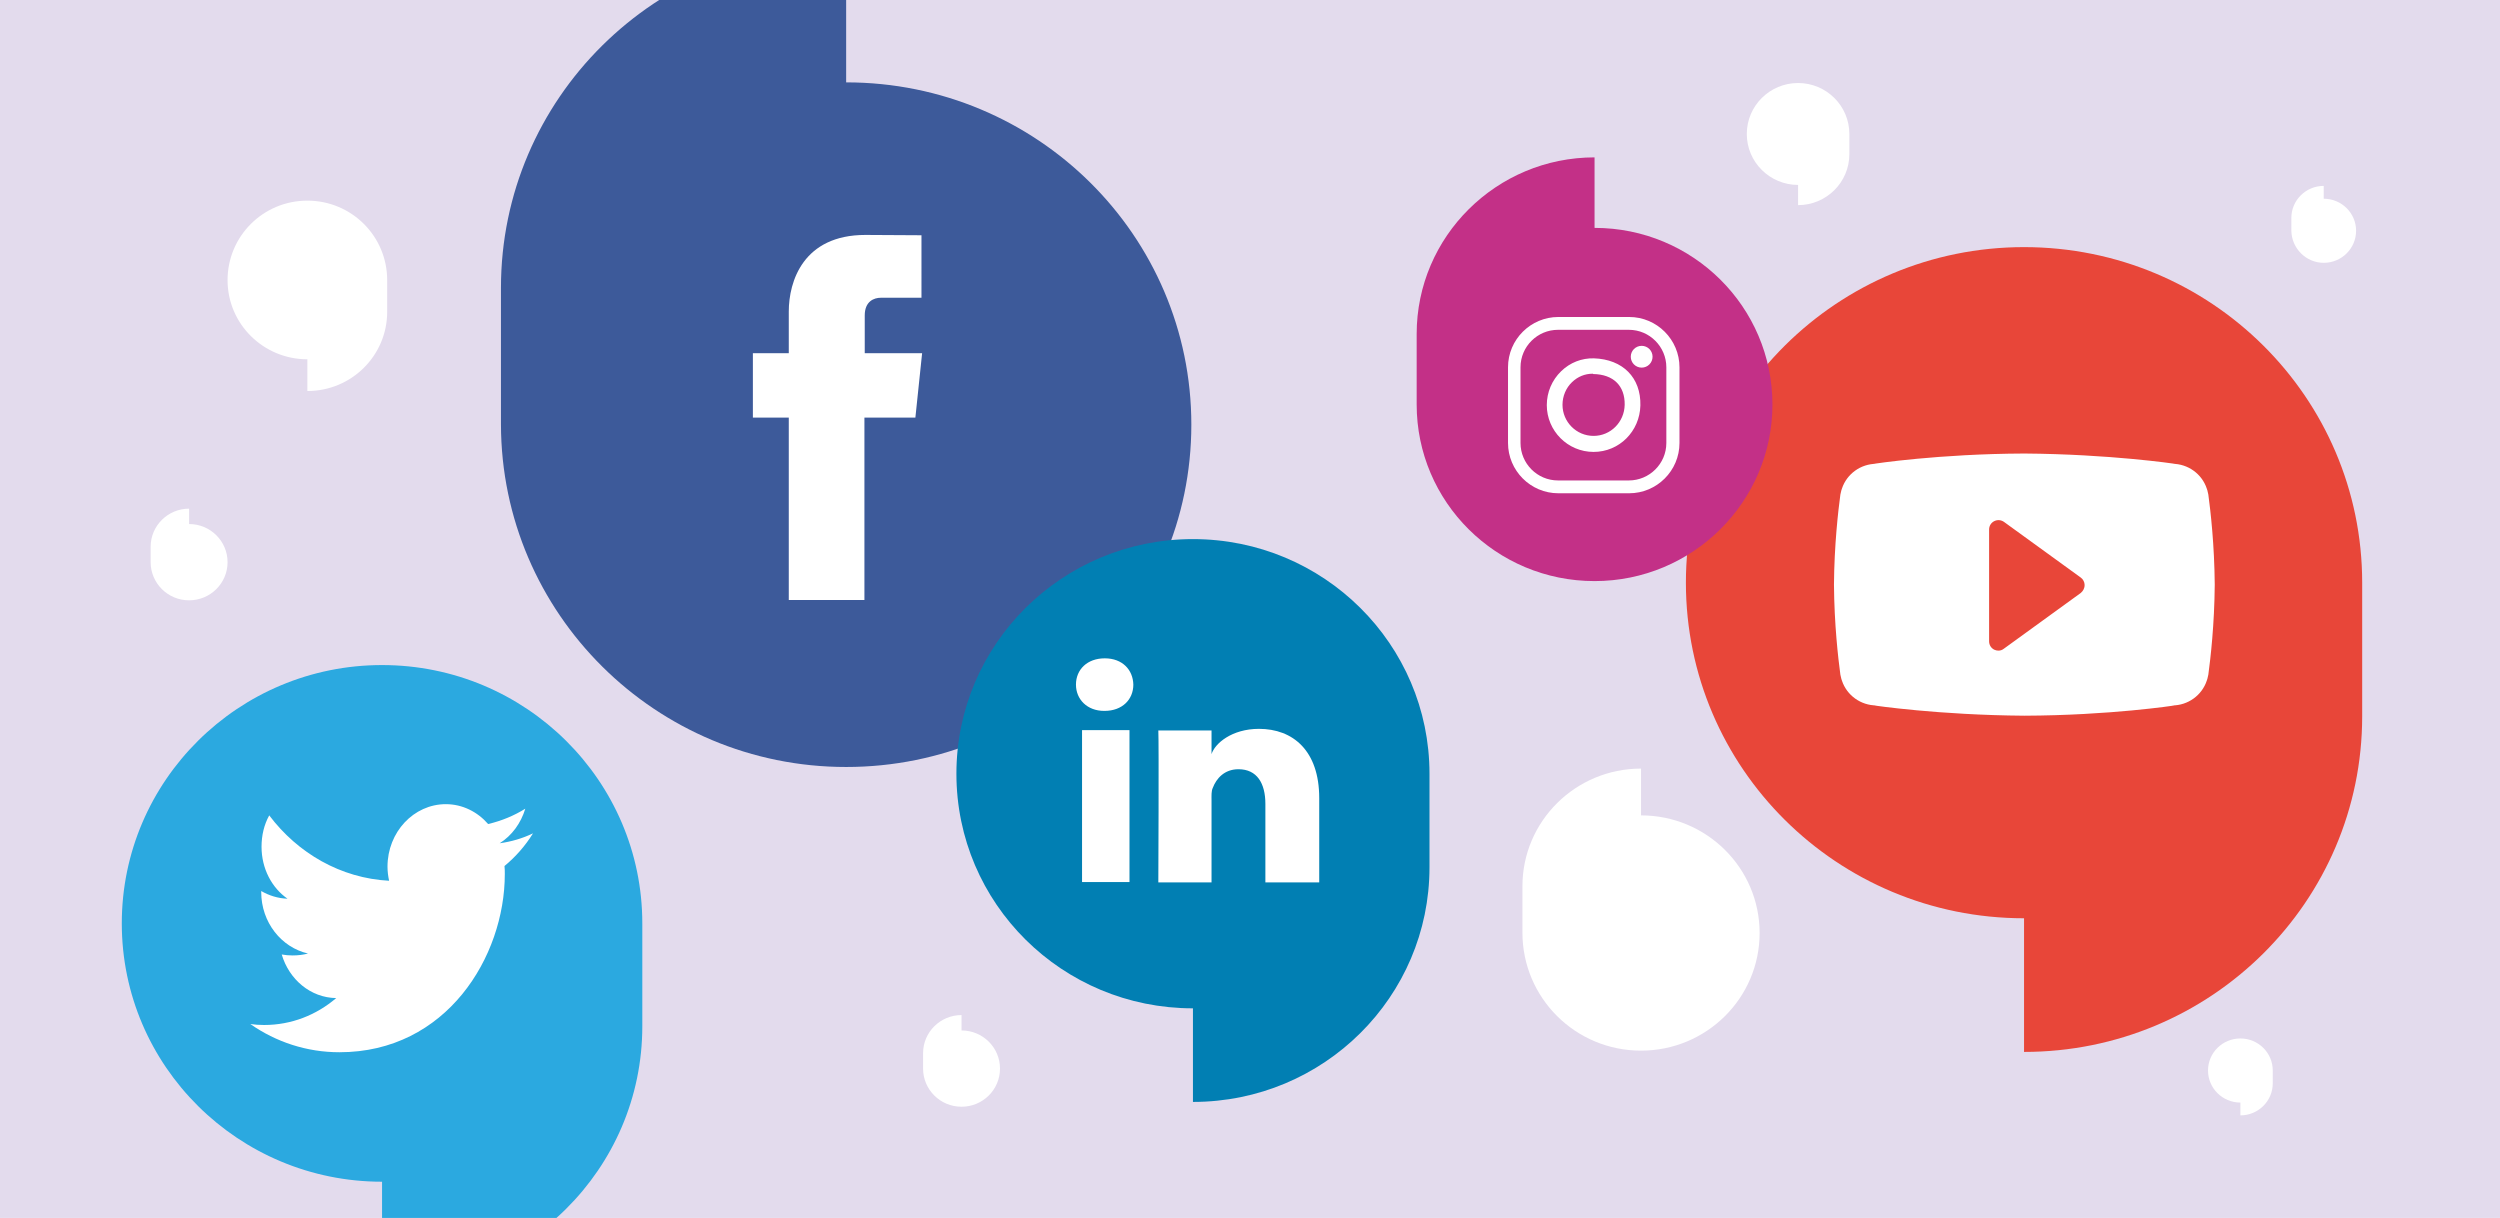 <?xml version="1.0" encoding="utf-8"?>
<!-- Generator: Adobe Illustrator 21.1.0, SVG Export Plug-In . SVG Version: 6.00 Build 0)  -->
<!DOCTYPE svg PUBLIC "-//W3C//DTD SVG 1.1//EN" "http://www.w3.org/Graphics/SVG/1.1/DTD/svg11.dtd">
<svg version="1.1" id="Layer_1" xmlns="http://www.w3.org/2000/svg" xmlns:xlink="http://www.w3.org/1999/xlink" x="0px" y="0px"
	 width="780px" height="380px" viewBox="0 0 780 380" style="enable-background:new 0 0 780 380;" xml:space="preserve">
<style type="text/css">
	.st0{fill:#E3DBED;}
	.st1{clip-path:url(#SVGID_2_);}
	.st2{fill:#3D5A9A;}
	.st3{fill:#017FB3;}
	.st4{fill:#E84639;}
	.st5{fill:#FFFFFF;}
	.st6{fill:#2BA9E0;}
	.st7{fill:#C33087;}
</style>
<rect class="st0" width="780" height="380"/>
<g>
	<defs>
		<rect id="SVGID_1_" width="780" height="380"/>
	</defs>
	<clipPath id="SVGID_2_">
		<use xlink:href="#SVGID_1_"  style="overflow:visible;"/>
	</clipPath>
	<g class="st1">
		<path class="st2" d="M264,239.3c59.5,0,107.7-47.8,107.7-106.8c0-59-48.2-106.8-107.7-106.8V-17c-59.5,0-107.7,47.8-107.7,106.8
			v42.6C156.4,191.4,204.6,239.3,264,239.3z"/>
		<path class="st3" d="M372.2,168.2c-40.8,0-73.8,32.8-73.8,73.2c0,40.5,33,73.2,73.8,73.2v29.2c40.8,0,73.8-32.8,73.8-73.2v-29.2
			C446,201,413,168.2,372.2,168.2z"/>
		<path class="st4" d="M631.5,77.1C573.3,77.1,526,124,526,181.8c0,57.8,47.2,104.7,105.5,104.7v41.7c58.3,0,105.5-46.9,105.5-104.7
			v-41.7C737,124,689.8,77.1,631.5,77.1z"/>
		<path class="st5" d="M269.8,110.2V98.4c0-4.4,2.9-5.5,5-5.5c2.1,0,12.7,0,12.7,0V73.4L270,73.3c-19.4,0-23.9,14.5-23.9,23.9v13
			h-11.2v20.1h11.2c0,25.8,0,56.9,0,56.9h23.6c0,0,0-31.4,0-56.9h15.9l2.1-20.1H269.8z"/>
		<g>
			<path class="st6" d="M119.2,207.5c-44.8,0-81.2,36.1-81.2,80.6c0,44.5,36.4,80.6,81.2,80.6v32.1c44.8,0,81.2-36.1,81.2-80.6
				v-32.1C200.4,243.6,164,207.5,119.2,207.5z"/>
			<path class="st5" d="M166.3,260c-3.3,1.6-6.8,2.6-10.4,3.1c3.8-2.4,6.6-6.2,8-10.8c-3.5,2.2-7.4,3.8-11.6,4.8
				c-3.3-3.8-8-6.2-13.2-6.2c-10,0-18.2,8.7-18.2,19.5c0,1.5,0.2,3,0.5,4.4c-15.1-0.8-28.5-8.6-37.4-20.4c-1.6,2.9-2.4,6.2-2.4,9.8
				c0,6.8,3.2,12.8,8.1,16.2c-3-0.1-5.8-1-8.2-2.4c0,0.1,0,0.2,0,0.3c0,9.5,6.3,17.3,14.6,19.2c-1.5,0.4-3.1,0.6-4.8,0.6
				c-1.2,0-2.3-0.1-3.4-0.3c2.3,7.8,9,13.5,17,13.6c-6.2,5.3-14,8.4-22.5,8.4c-1.5,0-2.9-0.1-4.3-0.3c8,5.6,17.6,8.8,27.8,8.8
				c33.4,0,51.6-29.8,51.6-55.6c0-0.8,0-1.7-0.1-2.5C160.8,267.4,163.9,263.9,166.3,260z"/>
		</g>
		<g>
			<rect x="337.6" y="227.8" class="st5" width="14.8" height="47.4"/>
			<path class="st5" d="M392.8,227.4c-8.5,0-13.8,4.6-14.8,7.9v-7.4h-16.6c0.2,3.9,0,47.4,0,47.4h16.6v-25.6c0-1.4-0.1-2.9,0.4-3.9
				c1.1-2.9,3.6-5.8,8-5.8c5.8,0,8.4,4.4,8.4,10.8v24.5h16.8v-26.3C411.6,234.2,403.4,227.4,392.8,227.4z"/>
			<path class="st5" d="M344.7,205.4c-5.5,0-9,3.5-9,8.2c0,4.6,3.5,8.2,8.8,8.2h0.1c5.6,0,9-3.6,9-8.2
				C353.5,209,350.2,205.4,344.7,205.4z"/>
		</g>
		<path class="st5" d="M689,154.3c-0.1-0.5-0.2-0.9-0.3-1.3c-0.1-0.2-0.1-0.4-0.2-0.6c-1.5-4.5-5.8-7.7-10.8-7.7h0.8
			c0,0-20.1-3-46.9-3.2c-26.8,0.1-46.9,3.2-46.9,3.2h0.8c-5,0-9.3,3.2-10.8,7.7c-0.1,0.2-0.1,0.4-0.2,0.6c-0.1,0.4-0.2,0.9-0.3,1.3
			c-0.7,5.2-1.9,15.7-2,28.1c0.1,12.5,1.3,22.9,2,28.1c0.1,0.5,0.2,0.9,0.3,1.3c0.1,0.2,0.1,0.4,0.2,0.6c1.5,4.5,5.8,7.7,10.8,7.7
			h-0.8c0,0,20.1,3,46.9,3.2c26.8-0.1,46.9-3.2,46.9-3.2h-0.8c5,0,9.3-3.2,10.8-7.7c0.1-0.2,0.1-0.4,0.2-0.6
			c0.1-0.4,0.2-0.9,0.3-1.3c0.7-5.2,1.9-15.6,2-28.1C690.9,170,689.7,159.5,689,154.3z M649.2,185l-24,17.4
			c-0.5,0.4-1.1,0.6-1.7,0.6c-0.4,0-0.9-0.1-1.3-0.3c-1-0.5-1.6-1.5-1.6-2.6v-34.9c0-1.1,0.6-2.1,1.6-2.6c1-0.5,2.1-0.4,3,0.2
			l24,17.4c0.7,0.5,1.2,1.4,1.2,2.3C650.4,183.6,649.9,184.4,649.2,185z"/>
		<path class="st7" d="M497.5,181.3c30.6,0,55.5-24.7,55.5-55.1c0-30.4-24.8-55.1-55.5-55.1v-22c-30.6,0-55.5,24.7-55.5,55.1v22
			C442,156.6,466.8,181.3,497.5,181.3z"/>
		<g>
			<path class="st5" d="M508.3,153.9h-22.1c-8.7,0-15.7-7.1-15.7-15.7v-23.6c0-8.7,7.1-15.7,15.7-15.7h22.1
				c8.7,0,15.7,7.1,15.7,15.7v23.6C524,146.9,516.9,153.9,508.3,153.9z M486.1,102.9c-6.4,0-11.7,5.2-11.7,11.7v23.6
				c0,6.4,5.2,11.7,11.7,11.7h22.1c6.4,0,11.7-5.2,11.7-11.7v-23.6c0-6.4-5.2-11.7-11.7-11.7H486.1z"/>
			<path class="st5" d="M497.2,141c-8.1,0-14.6-6.6-14.6-14.6c0-4,1.6-7.8,4.5-10.6c2.8-2.7,6.4-4.1,10.2-4c9,0.3,14.7,6,14.5,14.7
				C511.6,134.6,505.2,141,497.2,141z M496.9,116.6c-2.4,0-4.6,0.9-6.4,2.6c-1.9,1.8-3,4.4-3,7.1c0,5.3,4.3,9.7,9.7,9.7
				c5.3,0,9.6-4.3,9.7-9.7l0,0c0.1-5.9-3.5-9.5-9.8-9.6C497,116.6,497,116.6,496.9,116.6z"/>
			<circle class="st5" cx="512.2" cy="111.3" r="3.4"/>
		</g>
	</g>
</g>
<path class="st5" d="M59,187.3c6.6,0,12-5.3,12-11.9c0-6.6-5.4-11.9-12-11.9v-4.8c-6.6,0-12,5.3-12,11.9v4.8
	C47,181.9,52.3,187.3,59,187.3z"/>
<path class="st5" d="M300,345.3c6.6,0,12-5.3,12-11.9c0-6.6-5.4-11.9-12-11.9v-4.8c-6.6,0-12,5.3-12,11.9v4.8
	C288,339.9,293.3,345.3,300,345.3z"/>
<path class="st5" d="M95.9,62.6C82.1,62.6,71,73.7,71,87.4c0,13.7,11.2,24.7,24.9,24.7v9.9c13.8,0,24.9-11.1,24.9-24.7v-9.9
	C120.8,73.7,109.7,62.6,95.9,62.6z"/>
<path class="st5" d="M561,25.9c-8.8,0-16,7.1-16,15.9c0,8.8,7.2,15.9,16,15.9V64c8.8,0,16-7.1,16-15.9v-6.3
	C577,33,569.8,25.9,561,25.9z"/>
<path class="st5" d="M725,82c5.6,0,10.1-4.5,10.1-10c0-5.5-4.5-10-10.1-10v-4c-5.6,0-10.1,4.5-10.1,10v4C715,77.5,719.5,82,725,82z"
	/>
<path class="st5" d="M699,324c-5.6,0-10.1,4.5-10.1,10c0,5.5,4.5,10,10.1,10v4c5.6,0,10.1-4.5,10.1-10v-4
	C709.1,328.5,704.6,324,699,324z"/>
<path class="st5" d="M512,327.8c20.4,0,37-16.4,37-36.7c0-20.3-16.6-36.7-37-36.7v-14.6c-20.4,0-37,16.4-37,36.7V291
	C475,311.3,491.5,327.8,512,327.8z"/>
</svg>
